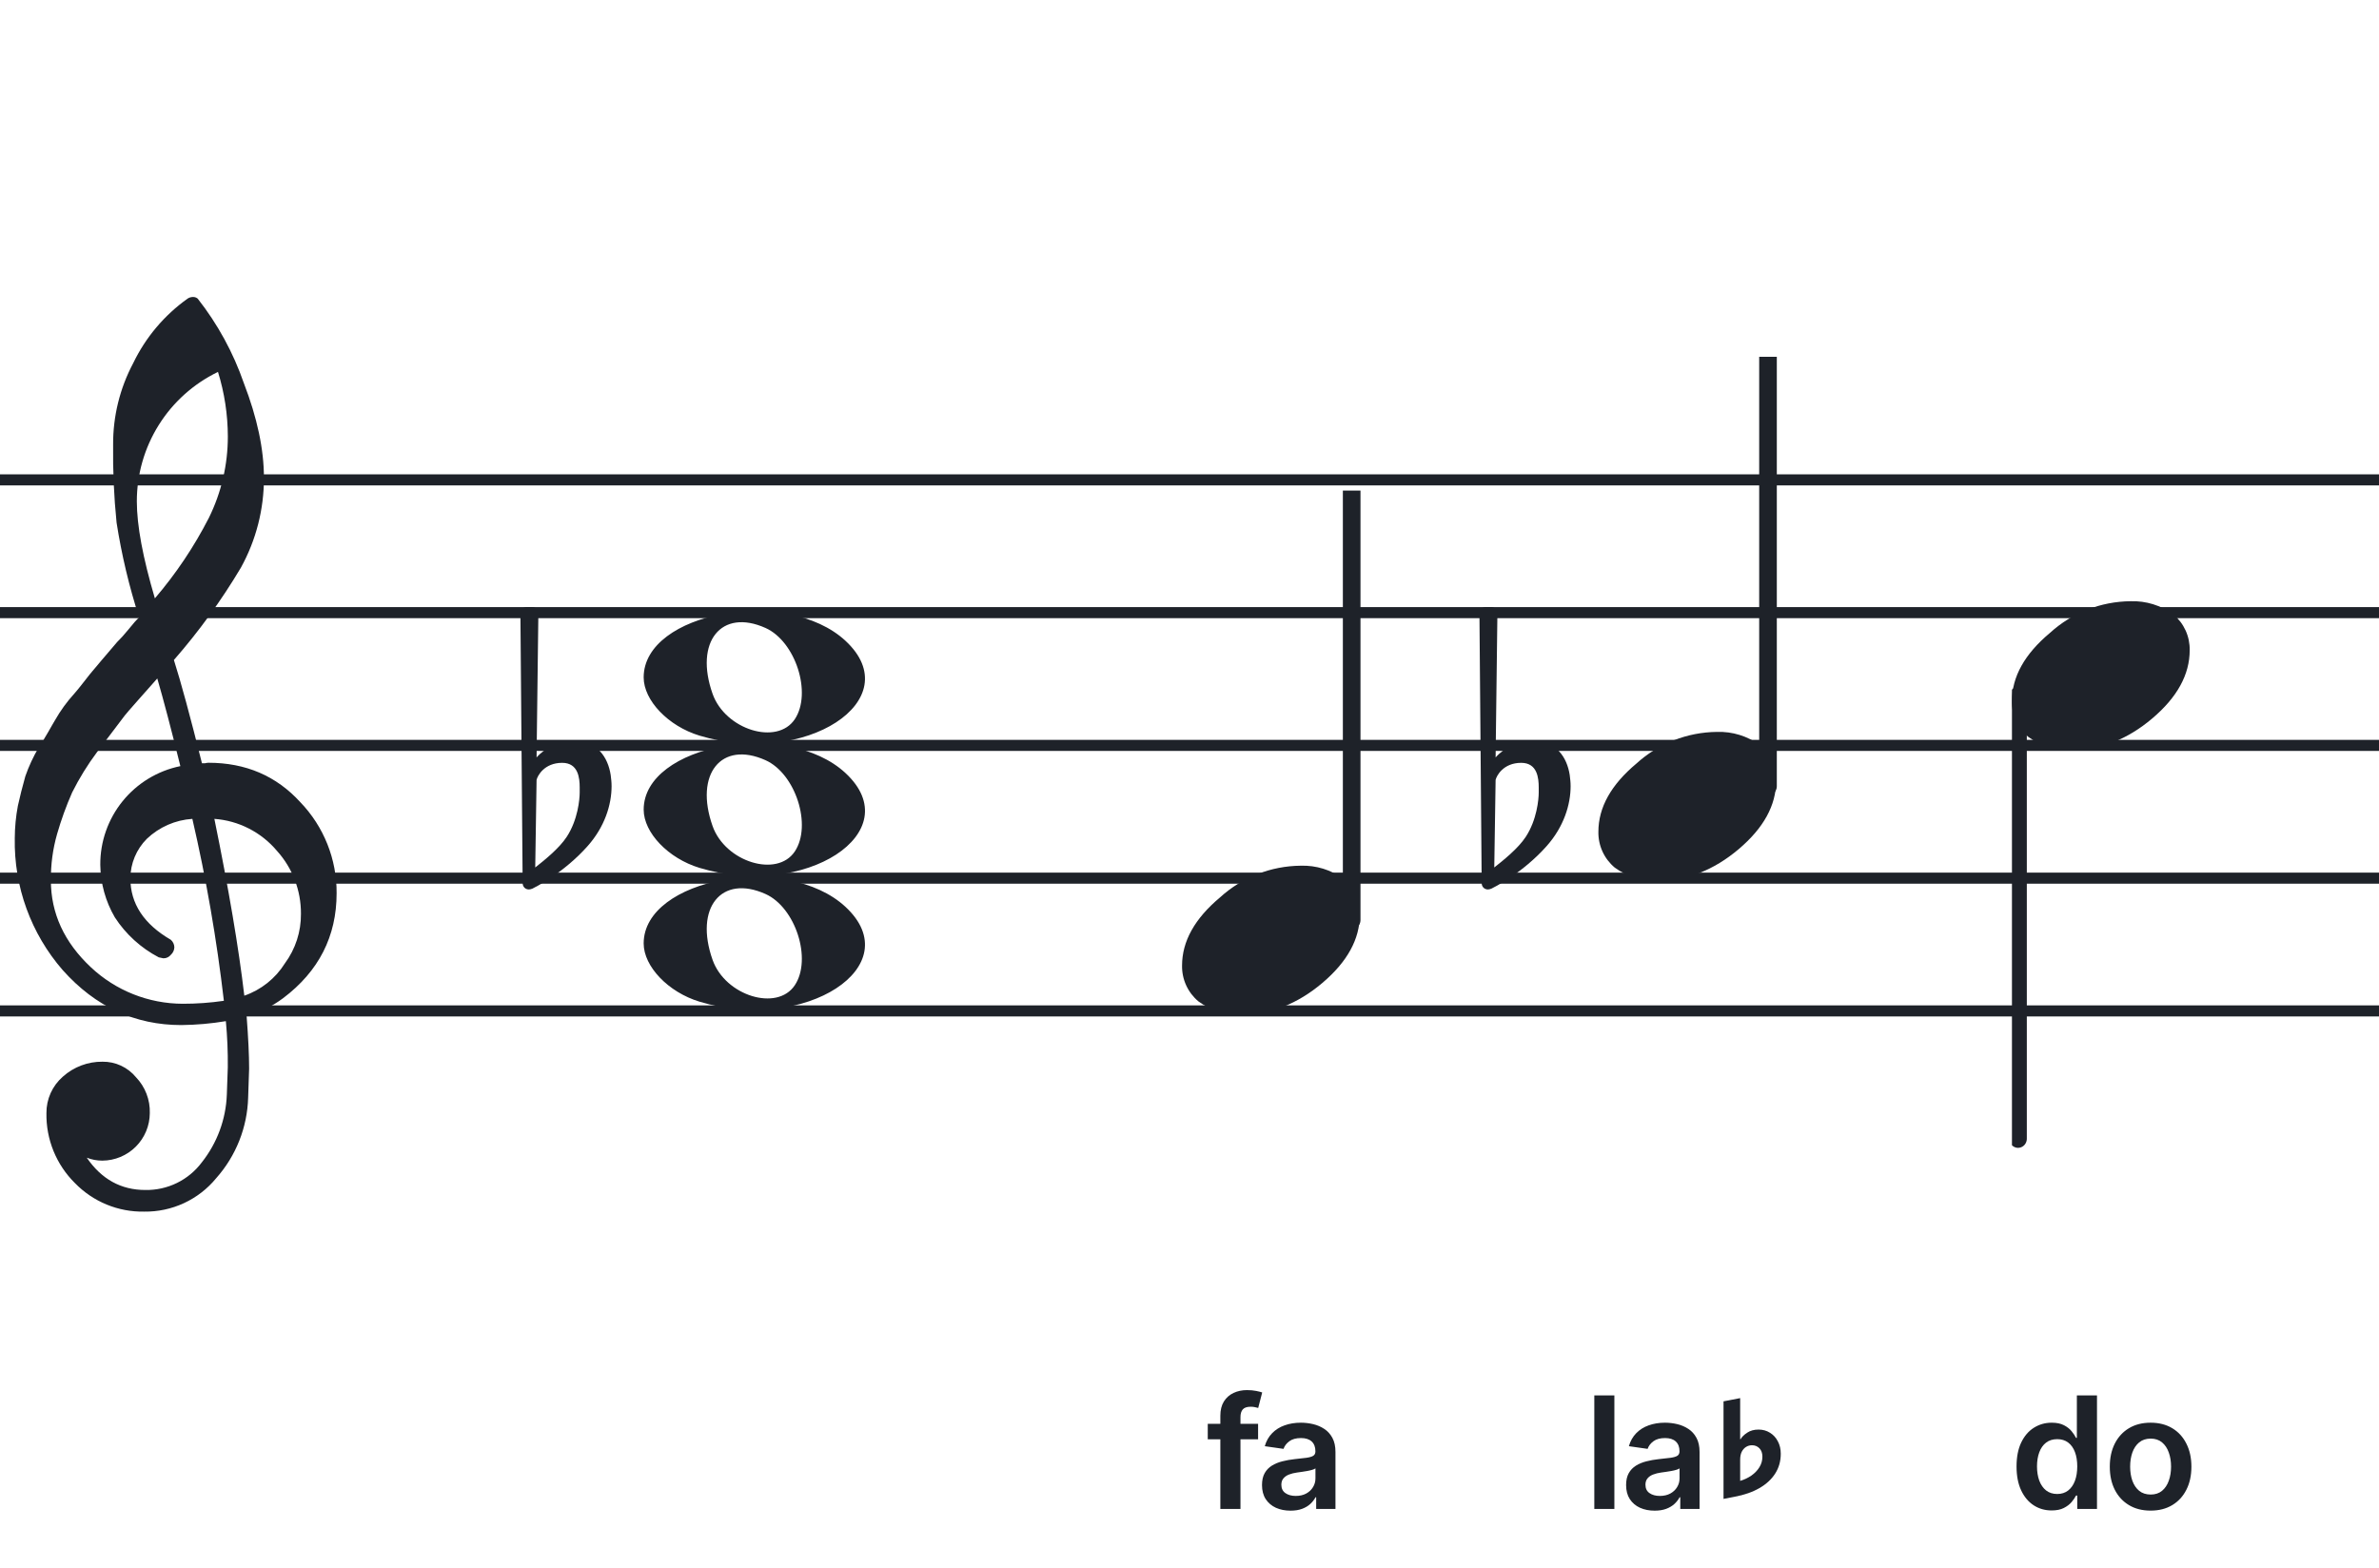 <svg width="320" height="211" viewBox="0 0 320 211" fill="none" xmlns="http://www.w3.org/2000/svg">
<path d="M192 135.255V136.744H128V135.255H192ZM192 118.883H128V117.395H192V118.883ZM192 101.022H128V99.534H192V101.022ZM192 83.162H128V81.674H192V83.162ZM192 65.302H128V63.813H192V65.302Z" fill="#1E2229"/>
<path d="M256 135.255V136.744H192V135.255H256ZM256 118.883H192V117.395H256V118.883ZM256 101.022H192V99.534H256V101.022ZM256 83.162H192V81.674H256V83.162ZM256 65.302H192V63.813H256V65.302Z" fill="#1E2229"/>
<path d="M320 135.255V136.744H256V135.255H320ZM320 118.883H256V117.395H320V118.883ZM320 101.022H256V99.534H320V101.022ZM320 83.162H256V81.674H320V83.162ZM320 65.302H256V63.813H320V65.302Z" fill="#1E2229"/>
<path d="M128 135.255V136.744H64V135.255H128ZM128 118.883H64V117.395H128V118.883ZM128 101.022H64V99.534H128V101.022ZM128 83.162H64V81.674H128V83.162ZM128 65.302H64V63.813H128V65.302Z" fill="#1E2229"/>
<path d="M64 135.255V136.744H0V135.255H64ZM64 118.883H0V117.395H64V118.883ZM64 101.022H0V99.534H64V101.022ZM64 83.162H0V81.674H64V83.162ZM64 65.302H0V63.813H64V65.302Z" fill="#1E2229"/>
<g clip-path="url(#clip0_1363_40945)">
<path d="M27.165 102.683H27.568C27.72 102.641 27.876 102.618 28.034 102.614C33.053 102.614 37.175 104.383 40.399 107.922C43.563 111.21 45.315 115.606 45.278 120.169C45.278 125.962 42.88 130.668 38.084 134.284C36.607 135.384 34.943 136.206 33.174 136.712C33.397 139.608 33.509 141.959 33.509 143.763C33.509 144.123 33.465 145.425 33.378 147.668C33.264 151.674 31.741 155.512 29.077 158.506C27.904 159.934 26.424 161.079 24.747 161.857C23.071 162.635 21.241 163.026 19.393 163C17.661 163.031 15.941 162.707 14.34 162.047C12.738 161.387 11.289 160.406 10.082 159.164C8.839 157.936 7.858 156.469 7.199 154.852C6.54 153.234 6.215 151.5 6.246 149.753C6.236 148.822 6.43 147.9 6.812 147.051C7.195 146.202 7.758 145.447 8.462 144.837C9.922 143.528 11.82 142.813 13.782 142.832C14.641 142.82 15.492 143.001 16.272 143.362C17.052 143.723 17.741 144.255 18.288 144.918C18.905 145.559 19.387 146.317 19.707 147.148C20.027 147.978 20.178 148.864 20.15 149.753C20.141 151.444 19.465 153.063 18.269 154.259C17.073 155.455 15.454 156.131 13.763 156.141C13.047 156.142 12.337 156.008 11.671 155.744C13.653 158.64 16.277 160.089 19.542 160.089C21.015 160.117 22.474 159.794 23.797 159.146C25.121 158.499 26.271 157.545 27.152 156.364C29.207 153.768 30.384 150.585 30.511 147.277C30.598 145.125 30.641 143.894 30.641 143.583C30.662 141.511 30.575 139.439 30.38 137.376C28.4 137.706 26.397 137.882 24.39 137.903C18.158 137.903 12.842 135.441 8.443 130.517C4.163 125.602 1.863 119.273 1.987 112.757C1.994 111.299 2.133 109.845 2.403 108.412C2.668 107.199 3.001 105.877 3.403 104.445C3.874 103.086 4.482 101.778 5.215 100.541C5.582 100.007 5.985 99.337 6.457 98.523C6.929 97.71 7.214 97.183 7.388 96.91C8.127 95.607 9.01 94.391 10.02 93.284C10.374 92.875 10.74 92.428 11.125 91.931C11.51 91.435 11.826 91.037 12.099 90.69C12.373 90.342 12.577 90.131 12.72 89.951C12.863 89.771 13.862 88.585 15.749 86.382C16.212 85.927 16.65 85.446 17.059 84.942C17.481 84.42 17.829 84.017 18.096 83.7C18.363 83.384 18.567 83.197 18.716 83.079C17.372 78.909 16.357 74.64 15.681 70.311C15.326 66.824 15.171 63.319 15.216 59.814C15.195 55.995 16.123 52.23 17.916 48.858C19.585 45.39 22.105 42.4 25.241 40.168C25.44 40.036 25.672 39.963 25.911 39.956C26.155 39.936 26.398 40.011 26.587 40.168C29.277 43.588 31.377 47.434 32.801 51.546C34.601 56.214 35.501 60.453 35.501 64.265C35.515 68.5 34.447 72.669 32.398 76.376C29.776 80.777 26.762 84.932 23.391 88.79C24.326 91.724 25.584 96.355 27.165 102.683ZM32.863 133.949C35.124 133.166 37.05 131.632 38.319 129.604C39.746 127.674 40.504 125.331 40.48 122.931C40.499 119.805 39.348 116.784 37.252 114.464C36.207 113.222 34.924 112.201 33.478 111.462C32.033 110.723 30.454 110.281 28.835 110.162C30.767 119.61 32.11 127.539 32.863 133.949ZM6.842 118.431C6.842 122.863 8.636 126.761 12.223 130.126C15.572 133.273 19.993 135.028 24.589 135.036C26.438 135.039 28.284 134.907 30.113 134.638C29.158 126.407 27.742 118.236 25.874 110.162C23.582 110.312 21.416 111.261 19.753 112.844C18.343 114.254 17.547 116.164 17.537 118.158C17.537 121.568 19.352 124.326 22.981 126.432C23.125 126.558 23.241 126.713 23.322 126.886C23.403 127.059 23.447 127.247 23.453 127.438C23.447 127.629 23.401 127.818 23.32 127.992C23.239 128.166 23.124 128.321 22.981 128.45C22.861 128.601 22.708 128.722 22.534 128.804C22.359 128.886 22.168 128.926 21.975 128.921C21.766 128.889 21.559 128.845 21.355 128.791C18.955 127.535 16.919 125.682 15.445 123.409C14.193 121.263 13.519 118.829 13.49 116.345C13.47 113.227 14.533 110.199 16.497 107.777C18.461 105.356 21.205 103.691 24.26 103.067C23.018 98.043 21.984 94.112 21.156 91.273C20.442 92.086 19.573 93.061 18.561 94.203C17.549 95.345 16.96 96.028 16.786 96.252C15.172 98.362 13.931 100.001 13.062 101.168C11.783 102.879 10.659 104.701 9.703 106.612C8.904 108.426 8.228 110.293 7.68 112.198C7.101 114.22 6.821 116.316 6.848 118.418L6.842 118.431ZM29.313 50.037C26.04 51.622 23.28 54.097 21.351 57.18C19.422 60.262 18.401 63.825 18.406 67.462C18.406 70.685 19.215 75.031 20.833 80.497C23.667 77.187 26.103 73.556 28.09 69.678C29.775 66.267 30.65 62.513 30.647 58.709C30.638 55.764 30.191 52.838 29.319 50.025L29.313 50.037Z" fill="#1E2229"/>
</g>
<path d="M94.096 116.756C89.896 115.484 86.581 112.028 86.581 108.919C86.581 100.119 105.793 96.637 113.726 103.998C122.306 111.959 108.304 121.059 94.096 116.756H94.096ZM106.91 114.546C109.248 111.036 107.013 104.083 102.965 102.268C97.019 99.603 93.375 104.145 95.851 111.133C97.564 115.967 104.532 118.117 106.91 114.546Z" fill="#1E2229"/>
<path d="M94.095 98.965C89.894 97.693 86.58 94.237 86.58 91.128C86.58 82.328 105.791 78.846 113.725 86.207C122.304 94.168 108.303 103.268 94.095 98.965H94.095ZM106.909 96.755C109.246 93.245 107.012 86.292 102.963 84.477C97.018 81.812 93.374 86.354 95.85 93.342C97.563 98.175 104.531 100.326 106.909 96.755Z" fill="#1E2229"/>
<path d="M94.095 134.756C89.894 133.484 86.58 130.027 86.58 126.919C86.58 118.119 105.791 114.637 113.725 121.998C122.304 129.959 108.303 139.058 94.095 134.756H94.095ZM106.909 132.545C109.246 129.036 107.012 122.083 102.963 120.268C97.018 117.603 93.374 122.145 95.85 129.133C97.563 133.966 104.531 136.116 106.909 132.545Z" fill="#1E2229"/>
<g clip-path="url(#clip1_1363_40945)">
<path fill-rule="evenodd" clip-rule="evenodd" d="M182.227 63.077C182.458 63.168 182.656 63.333 182.794 63.549C182.933 63.765 183.005 64.022 183 64.284V123.731C183.007 123.959 182.953 124.184 182.845 124.381C182.738 124.579 182.58 124.74 182.391 124.847C182.209 124.952 182.005 125.005 181.798 125.001C181.592 124.997 181.389 124.935 181.212 124.823C181.034 124.71 180.887 124.55 180.785 124.359C180.682 124.167 180.629 123.951 180.629 123.731V64.249C180.632 64.047 180.681 63.848 180.77 63.67C180.86 63.492 180.988 63.339 181.145 63.225C181.301 63.11 181.481 63.037 181.669 63.011C181.857 62.986 182.049 63.008 182.227 63.077Z" fill="#1E2229"/>
<path d="M174.963 116.463C177.021 116.397 179.043 117.019 180.707 118.231C181.412 118.82 181.976 119.559 182.357 120.395C182.738 121.23 182.926 122.141 182.908 123.059C182.908 126.33 181.231 129.386 177.878 132.229C174.524 135.072 170.88 136.491 166.945 136.487C164.887 136.554 162.865 135.931 161.201 134.718C160.496 134.13 159.932 133.391 159.551 132.555C159.17 131.72 158.981 130.809 159 129.891C159 126.629 160.705 123.572 164.116 120.72C167.084 118.015 170.947 116.499 174.963 116.463Z" fill="#1E2229"/>
</g>
<g clip-path="url(#clip2_1363_40945)">
<path fill-rule="evenodd" clip-rule="evenodd" d="M238.227 45.077C238.458 45.168 238.656 45.333 238.794 45.549C238.933 45.765 239.005 46.022 239 46.283V105.731C239.007 105.959 238.953 106.184 238.845 106.381C238.738 106.579 238.58 106.74 238.391 106.847C238.209 106.952 238.005 107.005 237.798 107.001C237.592 106.997 237.389 106.935 237.212 106.823C237.034 106.71 236.887 106.55 236.785 106.359C236.682 106.167 236.629 105.951 236.629 105.731V46.249C236.632 46.047 236.681 45.848 236.77 45.67C236.86 45.492 236.988 45.339 237.145 45.225C237.301 45.11 237.481 45.037 237.669 45.011C237.857 44.986 238.049 45.008 238.227 45.077Z" fill="#1E2229"/>
<path d="M230.963 98.463C233.021 98.397 235.043 99.019 236.707 100.231C237.412 100.82 237.976 101.559 238.357 102.395C238.738 103.23 238.926 104.141 238.908 105.059C238.908 108.33 237.231 111.386 233.878 114.229C230.524 117.072 226.88 118.491 222.945 118.487C220.887 118.554 218.865 117.931 217.201 116.718C216.496 116.13 215.932 115.391 215.551 114.555C215.17 113.72 214.981 112.809 215 111.891C215 108.629 216.705 105.572 220.116 102.72C223.084 100.015 226.947 98.499 230.963 98.463Z" fill="#1E2229"/>
</g>
<g clip-path="url(#clip3_1363_40945)">
<path fill-rule="evenodd" clip-rule="evenodd" d="M271.855 92.495C272.085 92.586 272.284 92.751 272.422 92.967C272.561 93.183 272.632 93.44 272.628 93.701V153.149C272.635 153.377 272.581 153.602 272.473 153.799C272.366 153.997 272.208 154.158 272.019 154.265C271.837 154.37 271.633 154.423 271.426 154.419C271.219 154.415 271.017 154.353 270.84 154.241C270.662 154.128 270.515 153.968 270.412 153.777C270.31 153.585 270.257 153.369 270.257 153.149V93.667C270.26 93.465 270.309 93.266 270.398 93.088C270.488 92.91 270.616 92.757 270.773 92.643C270.929 92.528 271.109 92.455 271.297 92.429C271.485 92.403 271.677 92.426 271.855 92.495Z" fill="#1E2229"/>
<path d="M286.591 80.882C288.649 80.816 290.671 81.438 292.335 82.65C293.04 83.239 293.604 83.978 293.985 84.814C294.366 85.649 294.554 86.56 294.536 87.478C294.536 90.749 292.859 93.805 289.506 96.648C286.152 99.491 282.508 100.91 278.573 100.906C276.515 100.973 274.493 100.35 272.829 99.137C272.124 98.549 271.559 97.81 271.179 96.974C270.798 96.138 270.609 95.228 270.628 94.31C270.628 91.048 272.333 87.991 275.744 85.139C278.712 82.434 282.574 80.918 286.591 80.882Z" fill="#1E2229"/>
</g>
<path d="M211.143 104.255C210.781 101.899 209.331 99.663 206.25 99.663C203.229 99.663 201.477 101.536 201.175 101.899L201.417 82.506C201.417 82.023 201.054 81.66 200.571 81.66H199.846C199.362 81.66 199 82.023 199 82.506L199.302 118.814C199.302 119.298 199.665 119.66 200.148 119.66C200.269 119.66 200.51 119.6 200.631 119.539C200.873 119.419 204.8 117.485 208.062 113.8C210.358 111.202 211.264 108.242 211.264 105.765C211.264 105.221 211.203 104.738 211.143 104.255ZM206.975 106.611C206.975 107.517 206.733 110.296 205.223 112.592C204.196 114.163 202.141 115.794 200.994 116.7L201.175 104.919C201.296 104.376 202.202 102.624 204.618 102.624C206.793 102.624 206.975 104.678 206.975 105.946V106.611Z" fill="#1E2229"/>
<path d="M82.143 104.255C81.781 101.899 80.331 99.663 77.25 99.663C74.229 99.663 72.477 101.536 72.175 101.899L72.416 82.506C72.416 82.023 72.054 81.66 71.571 81.66H70.846C70.362 81.66 70 82.023 70 82.506L70.302 118.814C70.302 119.298 70.665 119.66 71.148 119.66C71.269 119.66 71.51 119.6 71.631 119.539C71.873 119.419 75.8 117.485 79.062 113.8C81.358 111.202 82.264 108.242 82.264 105.765C82.264 105.221 82.204 104.738 82.143 104.255ZM77.975 106.611C77.975 107.517 77.733 110.296 76.223 112.592C75.195 114.163 73.141 115.794 71.994 116.7L72.175 104.919C72.296 104.376 73.202 102.624 75.618 102.624C77.793 102.624 77.975 104.678 77.975 105.946V106.611Z" fill="#1E2229"/>
<path d="M275.967 203.201C275.067 203.201 274.261 202.97 273.55 202.508C272.839 202.045 272.278 201.374 271.865 200.494C271.452 199.614 271.246 198.545 271.246 197.288C271.246 196.015 271.455 194.941 271.872 194.066C272.295 193.186 272.864 192.522 273.58 192.075C274.296 191.623 275.094 191.396 275.974 191.396C276.645 191.396 277.197 191.511 277.63 191.739C278.062 191.963 278.405 192.234 278.659 192.552C278.912 192.865 279.109 193.161 279.248 193.44H279.36V187.727H282.067V203H279.412V201.195H279.248C279.109 201.474 278.907 201.77 278.644 202.083C278.38 202.391 278.032 202.654 277.6 202.873C277.167 203.092 276.623 203.201 275.967 203.201ZM276.72 200.987C277.292 200.987 277.779 200.832 278.181 200.524C278.584 200.211 278.89 199.776 279.099 199.219C279.307 198.662 279.412 198.013 279.412 197.273C279.412 196.532 279.307 195.888 279.099 195.341C278.895 194.794 278.592 194.369 278.189 194.066C277.791 193.763 277.301 193.611 276.72 193.611C276.118 193.611 275.616 193.768 275.213 194.081C274.811 194.394 274.507 194.827 274.304 195.379C274.1 195.93 273.998 196.562 273.998 197.273C273.998 197.989 274.1 198.627 274.304 199.189C274.512 199.746 274.818 200.186 275.221 200.509C275.629 200.827 276.128 200.987 276.72 200.987ZM289.278 203.224C288.16 203.224 287.19 202.978 286.37 202.485C285.55 201.993 284.913 201.305 284.461 200.42C284.013 199.535 283.79 198.501 283.79 197.317C283.79 196.134 284.013 195.098 284.461 194.208C284.913 193.318 285.55 192.627 286.37 192.135C287.19 191.642 288.16 191.396 289.278 191.396C290.397 191.396 291.366 191.642 292.187 192.135C293.007 192.627 293.641 193.318 294.088 194.208C294.541 195.098 294.767 196.134 294.767 197.317C294.767 198.501 294.541 199.535 294.088 200.42C293.641 201.305 293.007 201.993 292.187 202.485C291.366 202.978 290.397 203.224 289.278 203.224ZM289.293 201.061C289.9 201.061 290.407 200.895 290.815 200.561C291.222 200.223 291.526 199.771 291.724 199.204C291.928 198.637 292.03 198.006 292.03 197.31C292.03 196.609 291.928 195.975 291.724 195.408C291.526 194.837 291.222 194.382 290.815 194.044C290.407 193.706 289.9 193.537 289.293 193.537C288.672 193.537 288.155 193.706 287.742 194.044C287.334 194.382 287.029 194.837 286.825 195.408C286.626 195.975 286.527 196.609 286.527 197.31C286.527 198.006 286.626 198.637 286.825 199.204C287.029 199.771 287.334 200.223 287.742 200.561C288.155 200.895 288.672 201.061 289.293 201.061Z" fill="#1E2229"/>
<path d="M169.227 191.545V193.634H162.456V191.545H169.227ZM164.149 203V190.464C164.149 189.694 164.308 189.052 164.626 188.54C164.949 188.028 165.382 187.645 165.924 187.392C166.465 187.138 167.067 187.011 167.728 187.011C168.196 187.011 168.611 187.049 168.974 187.123C169.337 187.198 169.605 187.265 169.779 187.325L169.242 189.413C169.128 189.378 168.984 189.343 168.81 189.308C168.636 189.268 168.442 189.249 168.228 189.249C167.726 189.249 167.37 189.37 167.161 189.614C166.958 189.853 166.856 190.196 166.856 190.643V203H164.149ZM173.586 203.231C172.861 203.231 172.207 203.102 171.625 202.843C171.048 202.58 170.591 202.192 170.253 201.68C169.92 201.168 169.753 200.537 169.753 199.786C169.753 199.14 169.873 198.605 170.111 198.183C170.35 197.76 170.676 197.422 171.088 197.168C171.501 196.915 171.966 196.723 172.483 196.594C173.005 196.46 173.544 196.363 174.101 196.303C174.772 196.234 175.316 196.172 175.734 196.117C176.152 196.057 176.455 195.968 176.644 195.848C176.838 195.724 176.935 195.533 176.935 195.274V195.229C176.935 194.668 176.768 194.233 176.435 193.924C176.102 193.616 175.622 193.462 174.996 193.462C174.335 193.462 173.81 193.606 173.422 193.895C173.04 194.183 172.781 194.523 172.647 194.916L170.126 194.558C170.325 193.862 170.653 193.281 171.111 192.813C171.568 192.341 172.127 191.988 172.788 191.754C173.45 191.516 174.18 191.396 174.981 191.396C175.533 191.396 176.082 191.461 176.629 191.59C177.176 191.719 177.676 191.933 178.128 192.232C178.58 192.525 178.943 192.925 179.217 193.432C179.495 193.939 179.634 194.573 179.634 195.334V203H177.039V201.426H176.95C176.786 201.745 176.554 202.043 176.256 202.321C175.963 202.595 175.592 202.816 175.145 202.985C174.702 203.149 174.183 203.231 173.586 203.231ZM174.287 201.248C174.829 201.248 175.299 201.141 175.697 200.927C176.095 200.708 176.4 200.42 176.614 200.062C176.833 199.704 176.942 199.314 176.942 198.891V197.541C176.858 197.611 176.714 197.675 176.51 197.735C176.311 197.795 176.087 197.847 175.839 197.892C175.59 197.936 175.344 197.976 175.1 198.011C174.857 198.046 174.645 198.076 174.466 198.1C174.064 198.155 173.703 198.245 173.385 198.369C173.067 198.493 172.816 198.667 172.632 198.891C172.448 199.11 172.356 199.393 172.356 199.741C172.356 200.238 172.537 200.614 172.9 200.867C173.263 201.121 173.726 201.248 174.287 201.248Z" fill="#1E2229"/>
<path d="M217.15 187.727V203H214.451V187.727H217.15ZM222.561 203.231C221.835 203.231 221.181 203.102 220.6 202.843C220.023 202.58 219.566 202.192 219.228 201.68C218.894 201.168 218.728 200.537 218.728 199.786C218.728 199.14 218.847 198.605 219.086 198.183C219.324 197.76 219.65 197.422 220.063 197.168C220.475 196.915 220.94 196.723 221.457 196.594C221.979 196.46 222.519 196.363 223.076 196.303C223.747 196.234 224.291 196.172 224.709 196.117C225.126 196.057 225.43 195.968 225.619 195.848C225.812 195.724 225.909 195.533 225.909 195.274V195.229C225.909 194.668 225.743 194.233 225.41 193.924C225.077 193.616 224.597 193.462 223.97 193.462C223.309 193.462 222.785 193.606 222.397 193.895C222.014 194.183 221.756 194.523 221.621 194.916L219.101 194.558C219.3 193.862 219.628 193.281 220.085 192.813C220.543 192.341 221.102 191.988 221.763 191.754C222.424 191.516 223.155 191.396 223.956 191.396C224.507 191.396 225.057 191.461 225.604 191.59C226.15 191.719 226.65 191.933 227.103 192.232C227.555 192.525 227.918 192.925 228.191 193.432C228.47 193.939 228.609 194.573 228.609 195.334V203H226.014V201.426H225.924C225.76 201.745 225.529 202.043 225.231 202.321C224.937 202.595 224.567 202.816 224.12 202.985C223.677 203.149 223.158 203.231 222.561 203.231ZM223.262 201.248C223.804 201.248 224.274 201.141 224.671 200.927C225.069 200.708 225.375 200.42 225.589 200.062C225.807 199.704 225.917 199.314 225.917 198.891V197.541C225.832 197.611 225.688 197.675 225.484 197.735C225.285 197.795 225.062 197.847 224.813 197.892C224.565 197.936 224.318 197.976 224.075 198.011C223.831 198.046 223.62 198.076 223.441 198.1C223.038 198.155 222.678 198.245 222.36 198.369C222.041 198.493 221.79 198.667 221.606 198.891C221.422 199.11 221.331 199.393 221.331 199.741C221.331 200.238 221.512 200.614 221.875 200.867C222.238 201.121 222.7 201.248 223.262 201.248Z" fill="#1E2229"/>
<path d="M231.832 201.648V188.523L234.07 188.09V193.609H234.129C234.316 193.289 234.617 192.996 235.031 192.73C235.445 192.457 235.949 192.32 236.543 192.32C237.121 192.32 237.637 192.465 238.09 192.754C238.543 193.035 238.895 193.422 239.145 193.914C239.402 194.398 239.531 194.945 239.531 195.555V195.578C239.531 196.57 239.281 197.457 238.781 198.238C238.289 199.012 237.582 199.664 236.66 200.195C235.738 200.727 234.633 201.113 233.344 201.355L231.832 201.648ZM234.07 199.223C234.625 199.059 235.129 198.82 235.582 198.508C236.035 198.188 236.395 197.812 236.66 197.383C236.926 196.953 237.059 196.484 237.059 195.977V195.953C237.059 195.484 236.926 195.113 236.66 194.84C236.395 194.566 236.062 194.43 235.664 194.43C235.375 194.43 235.109 194.504 234.867 194.652C234.625 194.801 234.43 195.02 234.281 195.309C234.141 195.59 234.07 195.949 234.07 196.387V199.223Z" fill="#1E2229"/>
<defs>
<clipPath id="clip0_1363_40945">
<rect width="43.247" height="123" fill="white" transform="translate(2 40)"/>
</clipPath>
<clipPath id="clip1_1363_40945">
<rect width="24" height="70.461" fill="white" transform="translate(159 66)"/>
</clipPath>
<clipPath id="clip2_1363_40945">
<rect width="24" height="70.461" fill="white" transform="translate(215 48)"/>
</clipPath>
<clipPath id="clip3_1363_40945">
<rect width="24" height="125.46" fill="white" transform="translate(270.628 30.419)"/>
</clipPath>
</defs>
</svg>
